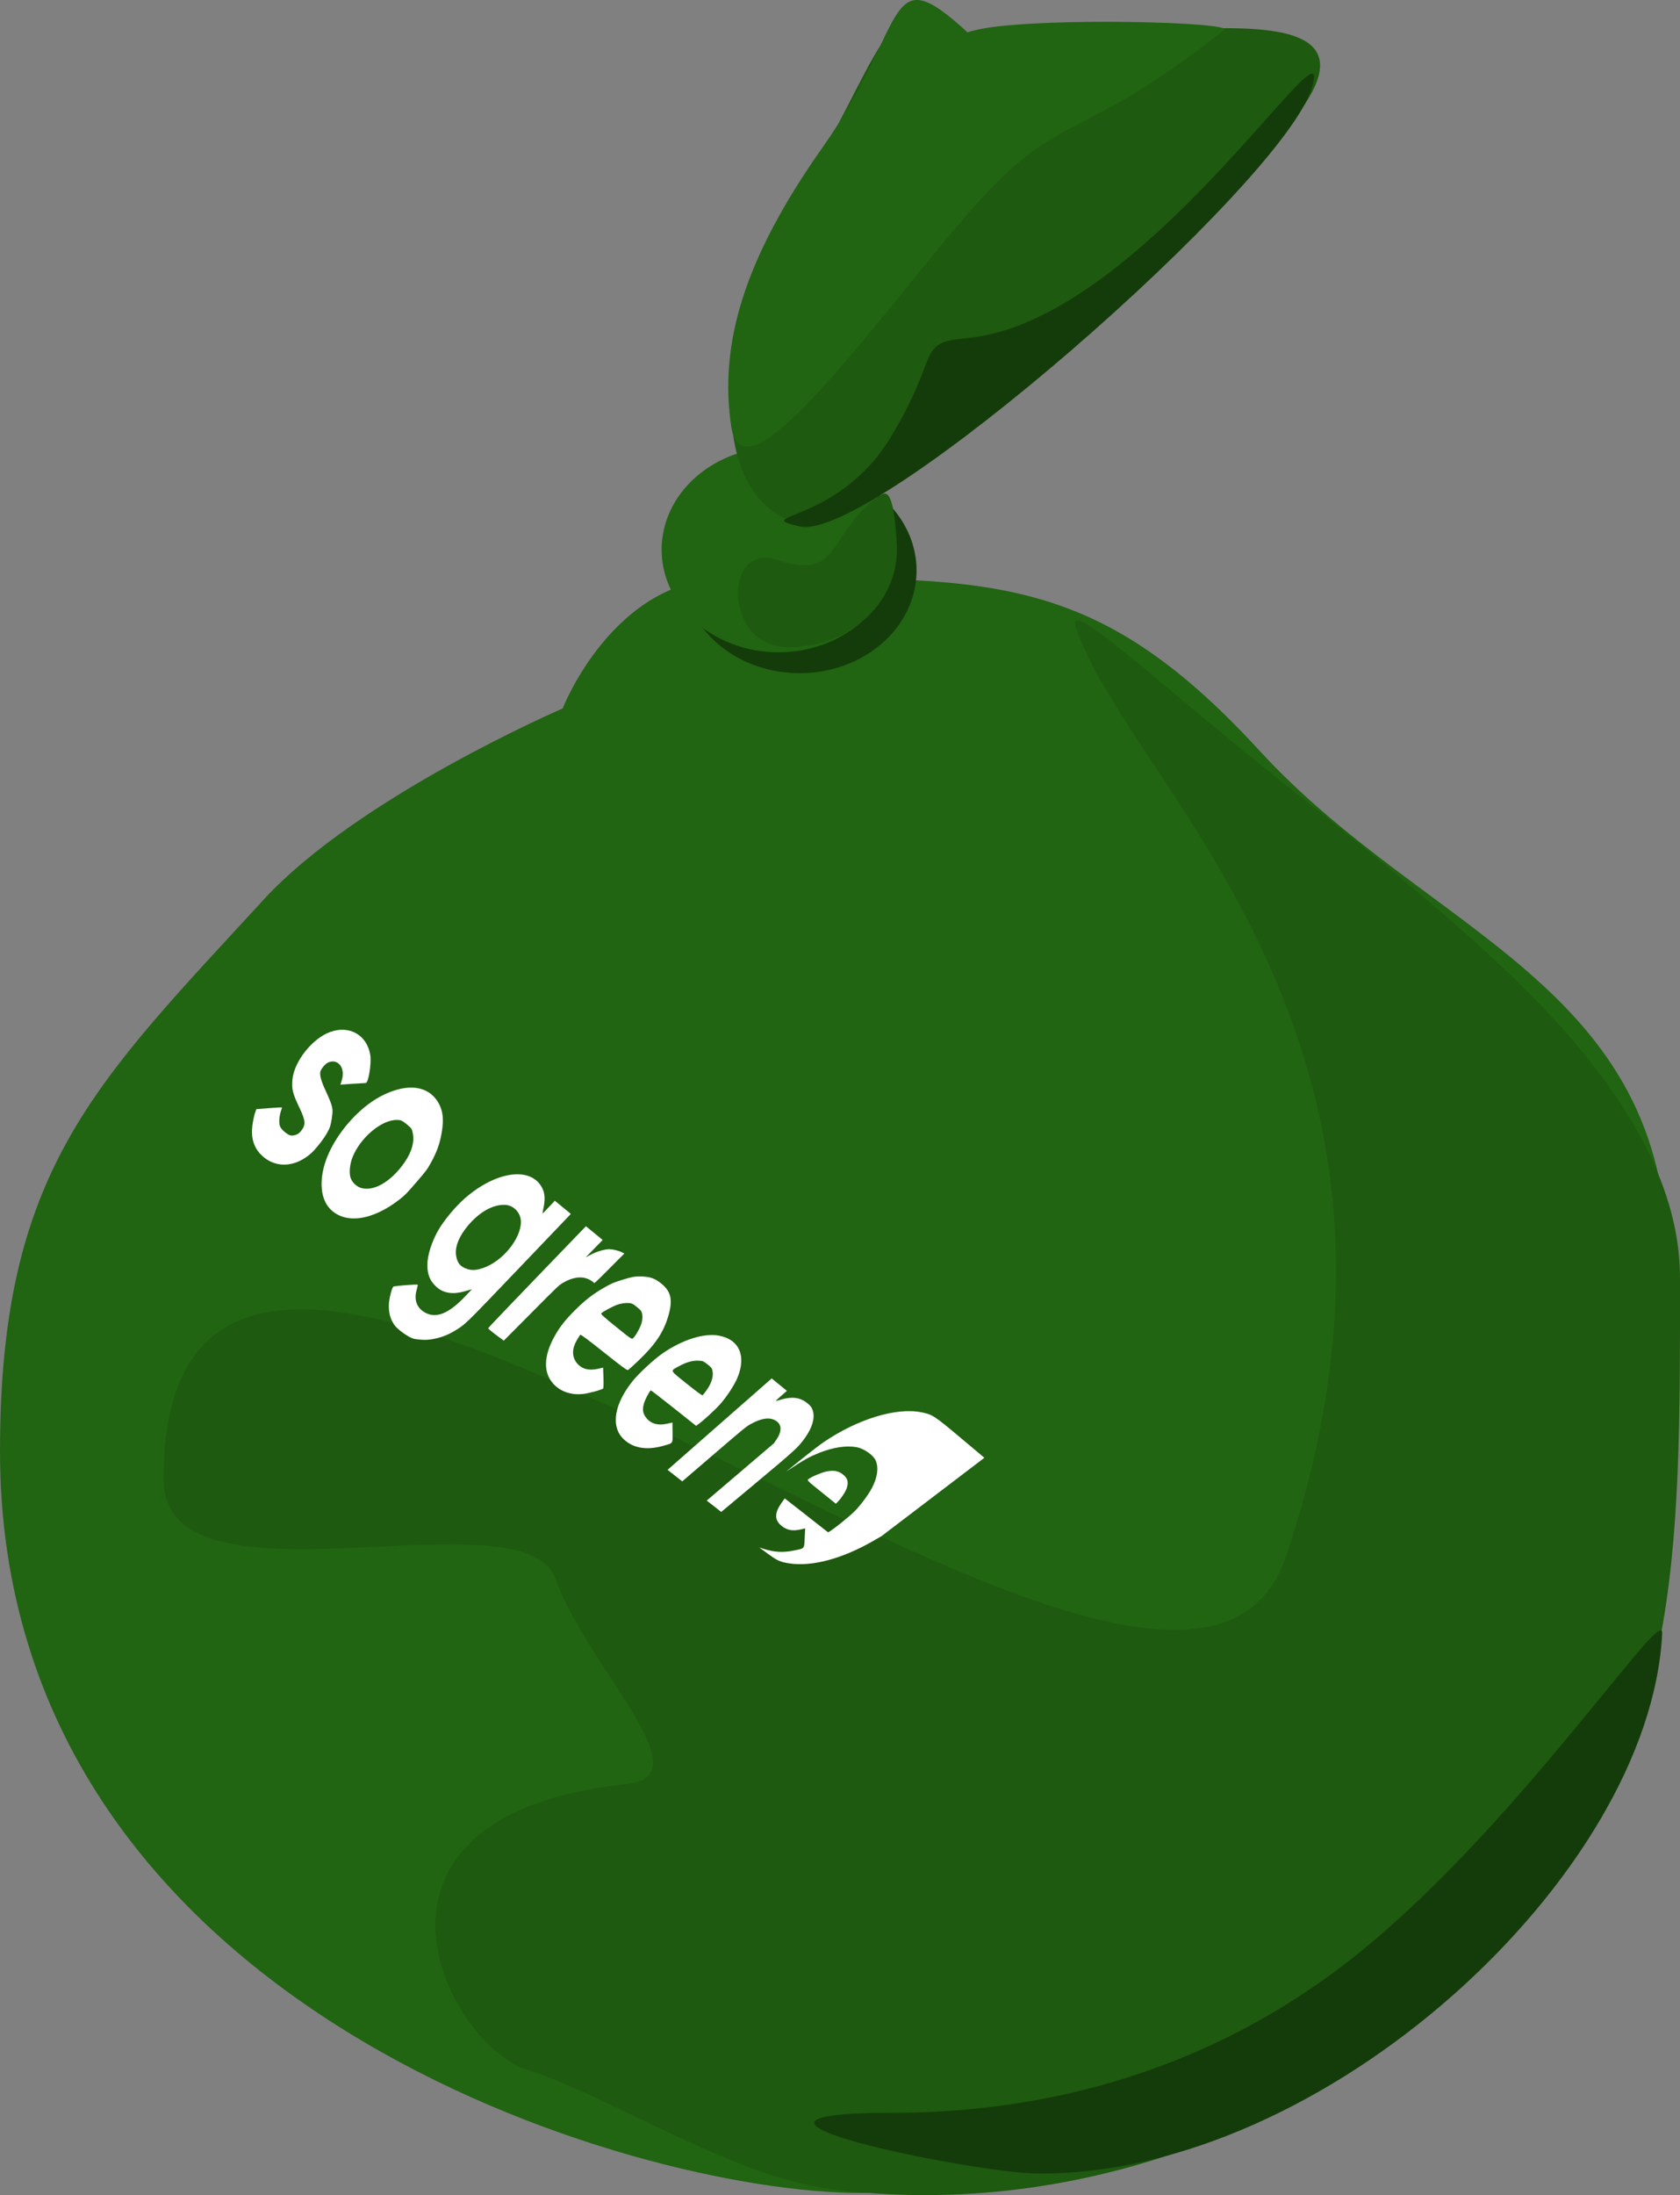 <?xml version="1.0" encoding="UTF-8" standalone="no"?>
<!-- Created with Inkscape (http://www.inkscape.org/) -->

<svg
   width="65.732mm"
   height="85.823mm"
   viewBox="0 0 65.732 85.823"
   version="1.1"
   id="svg1"
   sodipodi:docname="baggreen3.svg"
   inkscape:export-filename="baggreen2.svg"
   inkscape:export-xdpi="96"
   inkscape:export-ydpi="96"
   xmlns:inkscape="http://www.inkscape.org/namespaces/inkscape"
   xmlns:sodipodi="http://sodipodi.sourceforge.net/DTD/sodipodi-0.dtd"
   xmlns="http://www.w3.org/2000/svg"
   xmlns:svg="http://www.w3.org/2000/svg">
  <rect x="0" y="0" width="65.732" height="85.823" fill="#808080" stroke="none"/>
  <sodipodi:namedview
     id="namedview1"
     pagecolor="#ffffff"
     bordercolor="#000000"
     borderopacity="0.25"
     inkscape:showpageshadow="2"
     inkscape:pageopacity="0.0"
     inkscape:pagecheckerboard="0"
     inkscape:deskcolor="#d1d1d1"
     inkscape:document-units="mm"
     inkscape:zoom="4.1798822"
     inkscape:cx="47.728618"
     inkscape:cy="201.56071"
     inkscape:window-width="2560"
     inkscape:window-height="1369"
     inkscape:window-x="-8"
     inkscape:window-y="-8"
     inkscape:window-maximized="1"
     inkscape:current-layer="layer1" />
  <defs
     id="defs1" />
  <g
     inkscape:label="Layer 1"
     inkscape:groupmode="layer"
     id="layer1"
     transform="translate(95.248,-162.763)">
    <path
       id="path1"
       style="fill:#216412;fill-opacity:1;stroke-width:0.265"
       d="m -30.003,212.176 c -10e-7,10.976 0.849,17.494 -5.76,24.687 -6.609,7.193 -15.74,11.641 -25.826,11.641 -8.814,0 -33.659,-7.227 -33.659,-29.004 0,-10.976 3.705,-14.369 10.314,-21.561 3.705,-4.031 11.7,-7.476 11.7,-7.476 0,0 1.981,-5.091 6.414,-5.091 10.086,0 14.242,-0.453 20.851,6.74 6.609,7.193 15.965,9.089 15.965,20.065 z"
       sodipodi:nodetypes="ssssscsss" />
    <path
       id="path3"
       style="fill:#143c0a;fill-opacity:1;stroke-width:0.123"
       d="m -59.387,185.069 a 4.573,4.014 0 0 1 -4.573,4.014 4.573,4.014 0 0 1 -4.573,-4.014 4.573,4.014 0 0 1 4.573,-4.014 4.573,4.014 0 0 1 4.573,4.014 z" />
    <path
       id="path3-1"
       style="fill:#216412;fill-opacity:1;stroke-width:0.123"
       d="m -60.215,184.253 a 4.573,4.014 0 0 1 -4.573,4.014 4.573,4.014 0 0 1 -4.573,-4.014 4.573,4.014 0 0 1 4.573,-4.014 4.573,4.014 0 0 1 4.573,4.014 z" />
    <path
       id="path4"
       style="fill:#1e5a0f;fill-opacity:1;stroke-width:0.265"
       d="m -44.067,166.636 c -3.208,5.25 -17.929,17.975 -20.704,16.28 -2.774,-1.695 -2.423,-7.326 0.786,-12.576 3.208,-5.25 3.347,-8.192 6.121,-6.497 2.774,1.695 17.005,-2.457 13.797,2.793 z"
       sodipodi:nodetypes="sssss" />
    <path
       id="path4-9"
       style="fill:#216412;fill-opacity:1;stroke-width:0.265"
       d="m -66.634,179.462 c -0.488,-3.214 0.476,-6.553 3.557,-10.917 3.549,-5.026 2.335,-7.714 6.067,-4.159 0.766,0.73 -2.253,-0.026 0.14,-0.491 2.392,-0.465 9.922,-0.276 9.52,0.043 -5.608,4.443 -6.281,3.063 -9.572,6.671 -3.291,3.608 -9.202,12.205 -9.711,8.852 z"
       sodipodi:nodetypes="sssssss" />
    <path
       id="path1-8"
       style="fill:#1e5a0f;fill-opacity:1;stroke-width:0.265"
       d="m -29.515,212.71 c -2e-6,10.976 0.053,18.445 -6.557,25.638 -6.609,7.193 -16.713,11.311 -26.712,9.996 -3.849,-0.506 -8.669,-3.664 -11.834,-4.658 -3.165,-0.994 -7.714,-9.952 3.916,-11.172 3.015,-0.316 -1.578,-4.576 -2.819,-8.039 -1.241,-3.463 -15.327,1.576 -15.327,-3.868 0,-21.154 39.5,16.138 43.92,3.003 6.807,-20.225 -6.205,-30.141 -8.231,-36.347 -0.387,-1.186 3.213,2.177 7.423,5.556 3.379,2.712 8.225,6.469 11.239,9.738 3.535,3.834 4.98,7.184 4.98,10.154 z"
       sodipodi:nodetypes="ssssssssssss" />
    <path
       id="path4-1"
       style="fill:#143c0a;fill-opacity:1;stroke-width:0.168"
       d="m -43.925,166.21 c -1.136,3.749 -17.174,17.789 -20.036,17.135 -2.018,-0.461 1.494,-0.103 3.536,-3.445 2.042,-3.342 0.965,-3.731 3.026,-3.92 6.893,-0.63 14.487,-13.112 13.475,-9.77 z"
       sodipodi:nodetypes="sssss" />
    <path
       id="path5"
       style="fill:#143c0a;fill-opacity:1;stroke-width:0.265"
       d="m -30.213,226.616 c -0.459,9.466 -13.233,21.257 -24.483,21.126 -2.447,-0.028 -14.143,-2.372 -5.64,-2.372 4.252,0 11.13,-0.801 17.646,-5.773 6.516,-4.972 12.536,-14.203 12.477,-12.981 z"
       sodipodi:nodetypes="sssss" />
    <path
       style="fill:#ffffff;fill-opacity:1;stroke-width:0.042"
       d="m -79.813,214.575 c -0.167,-0.248 -0.229,-0.474 -0.22,-0.809 0.004,-0.2 0.11,-0.628 0.171,-0.696 0.029,-0.032 0.931,-0.103 0.957,-0.076 0.009,0.008 -0.012,0.102 -0.043,0.209 -0.105,0.362 -8.49e-4,0.671 0.283,0.851 0.458,0.288 0.966,0.09 1.662,-0.652 l 0.219,-0.233 -0.268,0.077 c -0.491,0.142 -0.863,0.079 -1.143,-0.191 -0.235,-0.227 -0.328,-0.457 -0.332,-0.822 -0.003,-0.386 0.173,-0.938 0.447,-1.404 0.226,-0.383 0.671,-0.912 1.03,-1.224 1.175,-1.019 2.484,-1.234 2.969,-0.478 0.142,0.222 0.176,0.479 0.107,0.816 -0.029,0.148 -0.052,0.271 -0.048,0.272 0.002,0.001 0.111,-0.11 0.242,-0.25 l 0.24,-0.256 0.315,0.258 0.313,0.257 -2.06,2.154 c -2.151,2.25 -2.059,2.161 -2.536,2.447 -0.336,0.201 -0.792,0.33 -1.139,0.323 -0.149,-0.004 -0.336,-0.023 -0.415,-0.043 -0.198,-0.052 -0.635,-0.361 -0.75,-0.532 z m 2.835,-2.201 c 0.197,0.068 0.371,0.057 0.653,-0.043 0.748,-0.264 1.463,-1.141 1.458,-1.802 -0.003,-0.353 -0.285,-0.648 -0.632,-0.659 -0.468,-0.014 -0.992,0.282 -1.435,0.807 -0.363,0.43 -0.526,0.851 -0.467,1.191 0.05,0.281 0.162,0.416 0.422,0.506 z m 11.624,10.951 c 0.407,0.127 0.75,0.145 1.166,0.06 0.431,-0.088 0.404,-0.057 0.425,-0.488 l 0.018,-0.377 -0.175,0.04 c -0.288,0.066 -0.491,0.039 -0.685,-0.093 -0.341,-0.231 -0.364,-0.519 -0.069,-0.937 l 0.129,-0.184 0.854,0.667 0.845,0.662 0.101,-0.064 c 0.183,-0.116 0.726,-0.555 0.916,-0.742 0.235,-0.23 0.557,-0.661 0.704,-0.943 0.211,-0.407 0.261,-0.789 0.136,-1.067 -0.092,-0.208 -0.458,-0.461 -0.738,-0.513 -0.403,-0.074 -0.915,0.002 -1.455,0.215 -0.352,0.139 -0.583,0.264 -1.005,0.54 l -0.304,0.199 0.598,-0.483 c 0.353,-0.284 0.72,-0.566 0.877,-0.672 1.323,-0.897 2.826,-1.361 3.815,-1.165 0.434,0.086 0.504,0.131 1.528,0.99 l 0.94,0.789 -2.058,1.567 -1.969,1.499 -0.336,0.193 c -1.22,0.699 -2.401,1.008 -3.284,0.868 -0.345,-0.055 -0.454,-0.105 -0.818,-0.37 l -0.343,-0.251 z m -19.706,-15.44 c -0.271,-0.292 -0.374,-0.666 -0.311,-1.131 0.022,-0.166 0.067,-0.376 0.096,-0.464 l 0.056,-0.162 0.505,-0.04 c 0.278,-0.022 0.505,-0.033 0.502,-0.024 -0.002,0.01 -0.026,0.083 -0.052,0.165 -0.068,0.218 -0.077,0.473 -0.019,0.59 0.059,0.118 0.253,0.287 0.381,0.331 0.048,0.017 0.144,0.012 0.215,-0.013 0.104,-0.035 0.148,-0.068 0.23,-0.172 0.179,-0.228 0.165,-0.393 -0.085,-0.914 -0.255,-0.531 -0.299,-0.714 -0.264,-1.084 0.065,-0.699 0.774,-1.598 1.468,-1.853 0.761,-0.279 1.448,0.114 1.577,0.896 0.054,0.332 -0.074,1.111 -0.18,1.097 -0.016,-9.3e-4 -0.246,0.013 -0.509,0.03 l -0.477,0.033 0.054,-0.181 c 0.146,-0.476 -0.152,-0.854 -0.539,-0.684 -0.112,0.049 -0.28,0.253 -0.304,0.368 -0.027,0.134 0.036,0.362 0.203,0.721 0.202,0.436 0.259,0.595 0.273,0.761 0.012,0.159 -0.048,0.542 -0.11,0.699 -0.08,0.201 -0.271,0.491 -0.498,0.756 -0.177,0.209 -0.256,0.281 -0.434,0.404 -0.609,0.421 -1.312,0.369 -1.777,-0.131 z m 2.702,2.115 c -0.382,-0.421 -0.412,-1.221 -0.07,-2.045 0.378,-0.914 1.209,-1.859 2.039,-2.309 0.943,-0.51 1.768,-0.477 2.198,0.09 0.265,0.351 0.329,0.741 0.22,1.342 -0.074,0.418 -0.196,0.75 -0.424,1.159 -0.14,0.252 -0.183,0.309 -0.57,0.758 -0.365,0.423 -0.44,0.5 -0.635,0.652 -1.097,0.86 -2.176,0.995 -2.758,0.354 z m 1.281,-0.779 c 0.455,0.103 1.039,-0.216 1.531,-0.839 0.366,-0.464 0.524,-0.91 0.453,-1.292 -0.035,-0.194 -0.049,-0.213 -0.243,-0.371 -0.185,-0.15 -0.226,-0.167 -0.384,-0.169 -0.605,-0.006 -1.435,0.697 -1.737,1.463 -0.113,0.288 -0.141,0.654 -0.062,0.833 0.079,0.184 0.257,0.334 0.442,0.376 z m 7.472,7.636 c -0.391,-0.429 -0.373,-1.088 0.061,-1.86 0.198,-0.354 0.415,-0.631 0.79,-1.004 0.39,-0.39 0.669,-0.608 1.106,-0.865 0.298,-0.175 0.409,-0.223 0.767,-0.333 0.346,-0.107 0.469,-0.129 0.687,-0.126 0.376,0.007 0.565,0.07 0.825,0.282 0.379,0.31 0.449,0.638 0.273,1.251 -0.184,0.642 -0.512,1.131 -1.174,1.76 -0.198,0.189 -0.382,0.354 -0.408,0.366 -0.037,0.017 -0.251,-0.141 -0.939,-0.689 -0.622,-0.496 -0.908,-0.708 -0.928,-0.688 -0.015,0.016 -0.075,0.109 -0.132,0.206 -0.196,0.338 -0.198,0.642 -0.009,0.888 0.186,0.242 0.475,0.321 0.853,0.232 l 0.182,-0.044 0.015,0.398 c 0.007,0.218 0.001,0.406 -0.011,0.418 -0.056,0.053 -0.572,0.192 -0.799,0.216 -0.465,0.049 -0.878,-0.097 -1.162,-0.408 z m 3.133,-1.778 c 0.1,-0.095 0.273,-0.407 0.326,-0.586 0.028,-0.094 0.04,-0.239 0.028,-0.322 -0.018,-0.136 -0.04,-0.168 -0.209,-0.305 -0.168,-0.137 -0.208,-0.154 -0.362,-0.158 -0.092,-0.004 -0.257,0.021 -0.362,0.052 -0.175,0.052 -0.588,0.27 -0.671,0.352 -0.027,0.027 0.099,0.143 0.581,0.53 0.606,0.489 0.612,0.492 0.67,0.437 z m -0.433,3.891 c -0.445,-0.489 -0.29,-1.342 0.416,-2.218 0.245,-0.303 0.815,-0.83 1.156,-1.068 0.766,-0.533 1.614,-0.806 2.198,-0.703 0.811,0.142 1.098,0.795 0.739,1.654 -0.123,0.29 -0.432,0.76 -0.685,1.04 -0.198,0.22 -0.651,0.635 -0.834,0.765 l -0.098,0.07 -0.876,-0.697 c -0.484,-0.386 -0.889,-0.697 -0.897,-0.689 -0.073,0.067 -0.237,0.389 -0.274,0.537 -0.058,0.225 -0.033,0.368 0.092,0.53 0.181,0.236 0.464,0.318 0.818,0.237 l 0.212,-0.048 0.005,0.393 c 0.006,0.442 0.031,0.407 -0.357,0.517 -0.691,0.196 -1.248,0.085 -1.615,-0.319 z m 3.147,-1.654 c 0.015,-0.013 0.084,-0.101 0.152,-0.194 0.175,-0.238 0.268,-0.508 0.244,-0.706 -0.019,-0.146 -0.037,-0.176 -0.196,-0.304 -0.158,-0.127 -0.195,-0.143 -0.358,-0.149 -0.236,-0.009 -0.471,0.056 -0.745,0.204 -0.381,0.207 -0.406,0.143 0.28,0.694 0.371,0.299 0.606,0.47 0.623,0.455 z m -8.391,-2.622 c 0.003,-0.015 0.832,-0.884 1.868,-1.958 l 1.958,-2.03 0.329,0.269 0.328,0.268 -0.337,0.343 -0.332,0.34 0.192,-0.103 c 0.223,-0.12 0.535,-0.215 0.716,-0.218 0.147,-0.002 0.364,0.048 0.506,0.117 l 0.103,0.05 -0.595,0.596 c -0.57,0.572 -0.586,0.586 -0.605,0.545 -0.011,-0.023 -0.092,-0.079 -0.177,-0.123 -0.28,-0.141 -0.638,-0.099 -1.009,0.119 -0.18,0.105 -0.18,0.105 -1.271,1.203 l -1.062,1.068 -0.308,-0.229 c -0.17,-0.126 -0.306,-0.242 -0.303,-0.257 z m 9.007,3.794 2.088,-1.831 0.298,0.243 0.296,0.243 -0.225,0.196 c -0.124,0.107 -0.221,0.198 -0.217,0.201 0.003,0.004 0.099,-0.022 0.21,-0.055 0.424,-0.128 0.753,-0.086 1.024,0.133 0.134,0.107 0.184,0.174 0.221,0.291 0.092,0.289 -0.018,0.672 -0.307,1.075 -0.27,0.375 -0.369,0.466 -1.915,1.757 l -1.36,1.136 -0.282,-0.222 -0.285,-0.222 1.293,-1.102 1.335,-1.137 0.102,-0.15 c 0.218,-0.319 0.209,-0.589 -0.029,-0.736 -0.235,-0.144 -0.563,-0.1 -0.978,0.132 -0.191,0.107 -0.236,0.144 -1.458,1.192 l -1.223,1.05 -0.286,-0.225 -0.288,-0.226 z m 3.518,2.11 c 0.108,-0.089 0.518,-0.264 0.708,-0.303 0.29,-0.059 0.471,-0.026 0.654,0.12 0.18,0.145 0.221,0.29 0.146,0.523 -0.045,0.144 -0.209,0.396 -0.356,0.545 l -0.071,0.073 -0.566,-0.456 c -0.544,-0.436 -0.568,-0.46 -0.516,-0.503 z"
       id="path1-0"
       inkscape:transform-center-x="7.4027156"
       inkscape:transform-center-y="-2.9351053" />
    <path
       id="path3-1-9"
       style="fill:#1e5a0f;fill-opacity:1;stroke-width:0.123"
       d="m -60.16,184.005 c 0.135,2.213 -1.734,4.059 -4.259,4.059 -2.525,0 -2.536,-4.11 -0.432,-3.41 2.551,0.849 1.933,-1.006 3.983,-2.48 0.286,-0.206 0.574,-0.364 0.708,1.831 z"
       sodipodi:nodetypes="sssss" />
  </g>
</svg>
